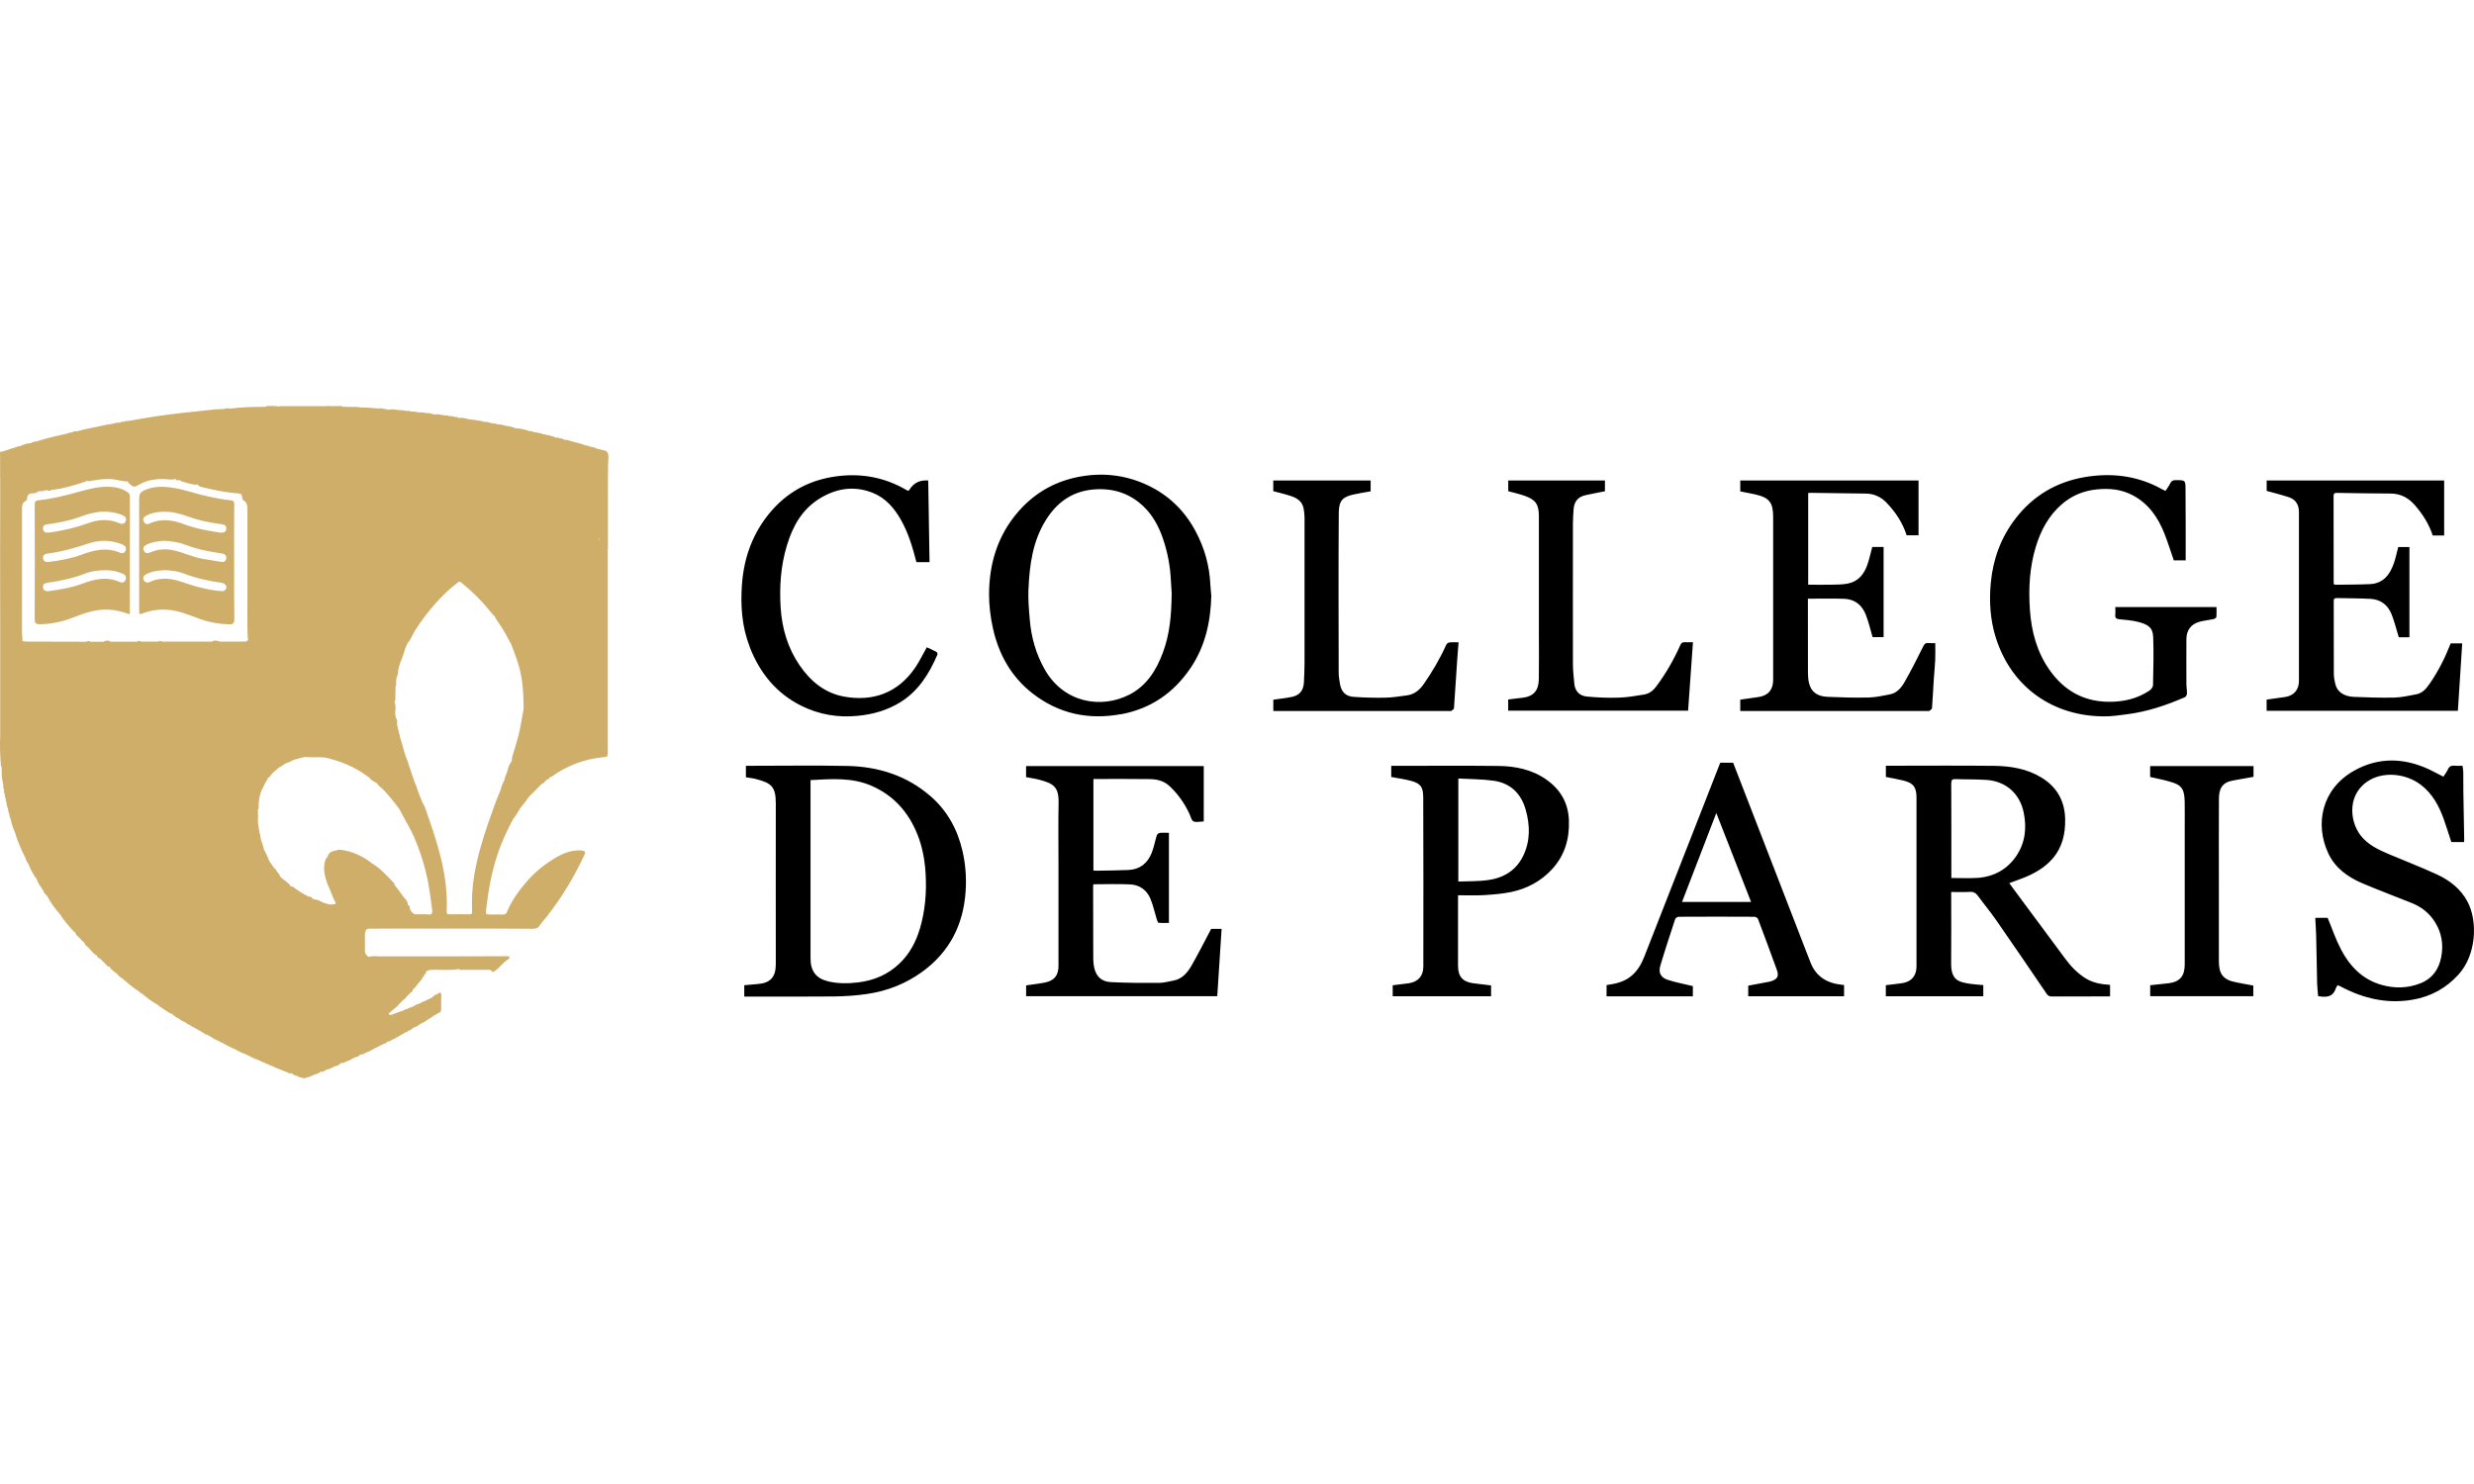 <?xml version="1.0" encoding="UTF-8"?><svg id="Layer_1" xmlns="http://www.w3.org/2000/svg" viewBox="0 0 500 300"><path d="M25.77,99.49c-1.09-.75-2.31-1.01-3.6-1.08-2.21-.11-4.3.47-6.4,1.05-2.57.72-5.17,1.38-7.83,1.65-.7.07-.93.22-.93.97.03,7.7.04,15.39,0,23.09,0,.89.36,1.02,1.05,1.02,2.31-.02,4.53-.5,6.67-1.34,2.31-.91,4.62-1.72,7.17-1.61,1.48.06,2.87.43,4.26.93.06-.13.07-.16.07-.18,0-7.88,0-15.77.02-23.65,0-.4-.16-.64-.47-.85ZM25.39,117.18c-.2.55-.67.72-1.16.49-2.52-1.16-4.94-.65-7.39.26-2.26.84-4.63,1.26-7.02,1.57-.58.07-1.05-.12-1.12-.74-.07-.59.29-.88.91-.96,2.6-.36,5.16-.9,7.63-1.86,1.37-.53,2.83-.69,4.29-.66,1.14,0,2.21.26,3.25.69.53.22.82.61.61,1.2ZM9.69,111.89c2.85-.36,5.59-1.15,8.31-2.06,2.14-.72,4.34-.65,6.48.13.69.25.97.53.97,1,0,.61-.55,1.06-1.14.8-2.66-1.17-5.2-.6-7.77.36-2.14.8-4.4,1.18-6.66,1.48-.6.08-1.11-.09-1.18-.75-.07-.66.36-.88.99-.96ZM25.39,105.36c-.28.68-.77.61-1.38.36-2.01-.84-4.05-.72-6.05,0-2.45.88-4.96,1.49-7.53,1.88-.29.04-.58.07-.87.08-.52.02-.82-.3-.87-.75-.05-.5.23-.86.77-.93,1.71-.22,3.4-.53,5.07-.98,1.41-.38,2.73-1.02,4.17-1.31.78-.16,1.56-.31,2.36-.27,1.23,0,2.43.19,3.58.66.56.23,1.03.57.75,1.26ZM122.87,110.99c0-3.83,0-7.67,0-11.5v-1.28c0-.16,0-.32,0-.47v-1.28c0-.87.03-1.74.03-2.61,0-.79.23-1.72-.1-2.33-.34-.61-1.38-.54-2.1-.81-.05-.02-.1-.01-.16-.02-.17-.22-.46-.17-.68-.29h0c-.05,0-.11,0-.16-.01-.21-.05-.42-.11-.64-.16-.05-.02-.09-.04-.14-.05-.13-.18-.32-.14-.5-.11h0c-1.02-.46-2.14-.59-3.2-.95-.27-.05-.5-.27-.8-.17h0s0,0,0,0c-.42.05-.71-.36-1.12-.32-.05,0-.11,0-.16,0h0c-.11-.05-.22-.1-.32-.15h0s0,0,0,0l-.63-.03c-.23-.22-.51-.27-.81-.3h0s-.08-.03-.12-.03h0c-.19-.21-.44-.15-.68-.13-.19-.14-.39-.23-.64-.16-.04-.02-.08-.03-.12-.02,0,0,0,0,0,0-.36-.21-.74-.3-1.16-.29-.11-.05-.22-.1-.32-.15-.16,0-.32,0-.48,0h0c-.22-.21-.5-.21-.78-.21-.94-.3-1.89-.58-2.9-.58h0c-.6-.3-1.25-.42-1.91-.49l-.48-.14c-.32-.06-.64-.11-.96-.17h0s0,0,0,0c-.11,0-.21,0-.32-.01-.35-.15-.73-.2-1.11-.21,0,0,0,0,0,0-.53-.15-1.04-.36-1.61-.27-.39-.25-.86-.2-1.28-.3h0s0,0,0,0c-.37-.06-.75-.11-1.12-.17h0s0,0,0,0c-.2-.01-.4-.02-.6-.04-.69-.22-1.38-.41-2.11-.28h0c-.27-.26-.62-.19-.95-.23-.29-.24-.64-.1-.96-.14-.18-.23-.43-.12-.65-.13-.76-.03-1.49-.4-2.27-.19,0,0,0,0,0,0-.52-.09-1.01-.38-1.57-.29-.27-.05-.53-.1-.8-.14,0,0,0,0,0,0h0c-.32,0-.64-.01-.96-.02-.21-.05-.43-.09-.64-.14-.27,0-.53-.01-.8-.02-.11-.05-.22-.1-.33-.14-.21,0-.42,0-.63,0,0,0,0,0,0,0h0c-.38-.07-.79-.14-1.15-.14-.79,0-1.57-.33-2.37-.09,0,0,0,0,0,0-.1,0-.2,0-.3.01h0c-.13-.2-.32-.14-.49-.12-.41-.16-.84-.21-1.28-.15-.69-.05-1.39-.1-2.08-.15h0c-.74-.12-1.5.05-2.24-.16h-.32c-.85,0-1.71-.01-2.56-.02-.11-.05-.21-.11-.32-.16-.32,0-.64.02-.96.02h-.63c-.27,0-.53,0-.8,0h0c-.05-.02-.1-.03-.15-.05-.16.02-.32.03-.49.05-.53,0-1.07,0-1.6,0h0c-.21,0-.43,0-.64,0-.8,0-1.6,0-2.4,0,0,0,0,0,0,0-.53,0-1.06,0-1.59,0-.21,0-.42,0-.63,0h0s0,0,0,0h-.17c-.32,0-.64,0-.96,0,0,0,0,0,0,0-.26,0-.53,0-.79,0-.26,0-.52,0-.79,0,0,.04-.02.08-.02.12-.84-.25-1.7-.11-2.55-.14-.01.04-.02.08-.02.12h0c-.26.02-.52.03-.78.05-.11,0-.21,0-.32,0-.16,0-.32,0-.48,0,0,0,0,0,0,0h0c-1.82.02-3.63.1-5.43.32-.16,0-.32,0-.48,0-.32.02-.67-.13-.97.1-.42.02-.84.04-1.26.06,0,0,0,0,0,0h0c-.06,0-.11,0-.17,0h-.16c-2.37.25-4.75.49-7.12.76-1.83.21-3.67.45-5.49.72-1.77.27-3.52.6-5.28.9-.23-.02-.47-.08-.65.12h0c-.32.03-.67-.05-.94.2-.05,0-.11,0-.16,0-.56,0-1.09.12-1.61.28-.15.02-.3.04-.46.05-.72.15-1.45.28-2.16.44-1.41.32-2.85.55-4.24.98-.47-.06-.89.07-1.29.29,0,0,0,0,0,0-.22.03-.46-.07-.64.14,0,0,0,0,0,0-2.09.51-4.22.88-6.25,1.62,0,0,0,0,0,0-.1,0-.2.02-.3.03-.35.02-.66.14-.96.32-.79.04-1.53.31-2.24.64-.18-.03-.36-.06-.49.11,0,0,0,0,0,0-.18.04-.39,0-.5.19-.09,0-.19.01-.28.02-.75.25-1.5.5-2.25.75-.15.02-.31.03-.46.05,0,.26.01.53.02.79h0c0,.8,0,1.6,0,2.4,0,.64,0,1.27,0,1.91,0,0,0,0,0,0H.04c0,.32,0,.65,0,.97,0,1.01,0,2.02,0,3.04h0v.79c0,3.96-.02,7.91-.02,11.87,0,4.51.02,9.03.02,13.54h0c0,.64,0,1.29,0,1.93v16.29c0,.43,0,.86,0,1.29,0,.74,0,1.48,0,2.23,0,0,0,0,0,0h0c0,.11,0,.22,0,.33-.09,2.03-.02,4.05.14,6.07l.16.32h0c0,.27,0,.53,0,.8.02-.04.05-.07.07-.11,0,.05-.03.09-.07.11-.03.97.14,1.93.32,2.88,0,.05,0,.11,0,.16-.01.17-.06.36.11.49,0,0,0,0,0,0,.02.16.03.31.05.47,0,.18-.06.36.12.5h0c.02.15.03.31.05.46-.05.19.05.34.15.48,0,.16.01.32.02.48.05.11.09.21.14.32v.32s.01,0,.01,0h0c.15.31.06.69.31.96,0,.45.11.88.31,1.28-.07.25.02.45.16.64.19,1,.5,1.96.92,2.89h0s.02.1.04.14c.53,1.73,1.23,3.38,2.05,4.99,0,0,0,0,0,0,0,.04,0,.08.03.12.16.41.32.81.61,1.16,0,.13.02.26.16.32,0,0,0,0,0,0,.23.69.56,1.32.96,1.92,0,0,0,0,0,0,.15.22.19.52.48.63h0c.26.96.89,1.72,1.41,2.53.04.34.33.53.49.8h0c.11.11.21.21.32.32.72,1.42,1.67,2.67,2.73,3.85h0c.57,1.09,1.46,1.93,2.23,2.87h0c.27.27.55.54.82.82-.03.23.11.36.29.46h0c.17.17.33.34.5.51l.64.64c.11.1.21.21.32.31h0c.03.41.38.57.64.8.1.1.2.2.29.3h0c.51.52.92,1.16,1.62,1.47,0,0,0,0,0,0-.01.44.41.44.64.64,0,0,0,0,0,0,.15.15.3.3.46.45h0c.27.27.53.53.8.8.13.28.38.35.66.34,0,0,0,0,0,0,0,.34.26.47.48.64.1.1.2.2.3.3.16.11.32.21.47.32h0c.05.05.11.11.16.16.17.17.34.34.5.51,0,0,0,0,0,0,.17.19.4.28.6.44,1.14.96,2.26,1.95,3.54,2.73.1.21.26.33.5.35,0,0,0,0,0,0,1.01.95,2.17,1.68,3.35,2.4.1.19.25.31.47.31h0c.12.29.44.32.65.49.51.35.99.76,1.61.91.16.1.16.41.44.34.21.38.64.41.96.63.31.35.74.47,1.14.66.16.11.32.22.48.33.06.14.2.13.32.16,0,0,0,0,0,0,.15.1.3.2.46.3h0c.06.14.18.17.32.16.74.42,1.49.85,2.23,1.27h0c.22.23.48.35.8.32,0,0,0,0,0,0,.11.2.26.33.5.35,0,0,0,0,0,0,.15.1.3.19.46.29.17.21.41.29.67.35,0,0,0,0,0,0,.06.14.19.13.31.15.17.09.33.18.5.27.14.09.26.22.45.2h0c.91.56,1.86,1.05,2.86,1.43.17.21.41.3.66.35h0c.26.28.65.29.97.43.14.08.26.22.44.18.06.14.18.17.31.16.07.14.19.16.33.16h0c.54.38,1.17.57,1.78.82,0,0,0,0,0,0,.48.21.96.43,1.43.64.12.18.31.13.48.16h0c.28.25.64.31.98.43.24.14.46.33.75.34.12.19.31.16.49.16h0c.06.15.2.16.34.18h0c.22.09.44.18.66.28.18.15.39.2.62.2,0,0,0,0,0,0,.27.27.6.34.97.27.32.27.65.53,1.11.53.18.18.39.29.65.27.05.02.09.04.14.05,0,0,0,0,0,0,.44.23.87.22,1.29-.05.32,0,.59-.11.84-.29.14,0,.26-.02.32-.16h0c.5-.16,1.06-.22,1.44-.64,0,0,0,0,0,0,.56.08.96-.26,1.39-.51.42-.02.81-.15,1.14-.43.13-.02.28-.02.34-.18h0c.44.03.76-.23,1.1-.46,0,0,0,0,0,0,.05-.05.11-.11.16-.16.54.03.97-.29,1.44-.47.35-.09.67-.26.96-.49,0,0,0,0,0,0,.27-.11.53-.21.8-.32.24-.06.49-.1.62-.36h0c.27-.27.71-.02.96-.32.06-.04.12-.08.18-.11.95-.33,1.79-.9,2.7-1.32.27-.14.54-.29.81-.43.37-.08.69-.27.99-.5.04-.04.09-.09.13-.13,0,0,0,0,0,0,.42.16.62-.26.94-.37.3-.12.61-.21.84-.45h0c.12,0,.24,0,.31-.14,0,0,0,0,0,0,.27-.17.55-.34.82-.51,0,0,0,0,0,0,.14,0,.26-.02.32-.16.05-.04.09-.08.14-.13,0,0,0,0,0,0,.26-.01.51-.04.64-.32.35-.11.7-.22.93-.53.17-.09.34-.18.5-.27,0,0,0,0,0,0,.38-.06.66-.3.94-.53.86-.39,1.61-.94,2.4-1.44.18-.01.26-.14.34-.27h0c.15-.07.31-.14.46-.21.42-.38,1.27-.38,1.12-1.27,0-.92.01-1.85.03-2.77,0-.33-.15-.61-.45-.37-.43.34-1.05.38-1.36.89,0,0,0,0,0,0-.53.26-1.06.51-1.59.77-.37.09-.69.27-.99.51,0,0,0,0,0,0-.17,0-.34-.04-.45.14-.25.04-.46.14-.64.32,0,0,0,0,0,0-.44.29-1.03.26-1.43.63-.3.01-.58.1-.8.33,0,0,0,0,0,0-.1.02-.2.04-.31.06-.43.16-.85.32-1.28.47l-.8.31c-.22-.02-.49.03-.5-.33.06-.06.12-.11.17-.17.19-.01.28-.15.36-.3,0,0,0,0,0,0,.55-.46,1.18-.83,1.6-1.44h0s.09-.09.14-.14h0c.05-.05.1-.11.16-.16,0,0,0,0,0,0,.11-.11.23-.22.34-.34h0c.37-.27.68-.6.96-.96h0c.22-.21.43-.43.65-.64,0,0,0,0,0,0,.23-.16.46-.32.48-.64h0c.21-.21.42-.42.63-.63.11-.16.21-.32.32-.48,0,0,0,0,0,0,.62-.54.98-1.27,1.44-1.92.16-.18.28-.37.29-.62h0c.35-.26.74-.33,1.18-.34,1.82-.06,3.65.16,5.47-.16.23.28.54.16.82.16,1.64.01,3.27,0,4.91,0,.28,0,.6-.08.81.2.33.43.53.14.83-.07.92-.65,1.53-1.63,2.5-2.22.15-.09.42-.23.3-.49-.1-.23-.36-.18-.57-.18-3.35,0-6.7.02-10.04.03-.69,0-1.38,0-2.08,0-.48,0-.96,0-1.44,0h0c-.48,0-.96,0-1.44,0h-.96c-.11,0-.21,0-.32,0-.37,0-.74,0-1.12,0-.32,0-.64,0-.96,0-.91,0-1.81,0-2.72,0-.21,0-.43,0-.64,0-.64,0-1.28,0-1.92,0h0c-.48,0-.96,0-1.44,0-.91.09-1.83-.21-2.73.11,0,0,0,0,0,0-.1-.05-.2-.09-.3-.14-.04-.05-.09-.1-.13-.15-.18-.23-.39-.46-.38-.78,0-.85,0-1.7,0-2.56h0c0-.37,0-.75,0-1.12.07-.26.15-.51.22-.77.04,0,.08,0,.12-.02h0c.11-.05.21-.11.32-.16,1.55,0,3.09-.01,4.64-.02h0c.37,0,.74,0,1.11,0,5.01,0,10.01,0,15.02,0,4.12,0,8.25,0,12.37.04.64,0,1.15-.05,1.54-.68.38-.62.92-1.15,1.37-1.73,3.07-3.91,5.62-8.14,7.7-12.65.22-.47.02-.63-.35-.73-.2-.06-.42-.06-.63-.06-2.13-.05-3.94.85-5.66,1.96-2.03,1.3-3.85,2.86-5.4,4.72-1.48,1.77-2.78,3.63-3.68,5.77-.15.36-.37.54-.78.52-.85-.03-1.7,0-2.55,0-.93,0-.99-.06-.86-1,.15-1.18.29-2.36.47-3.53.5-3.18,1.28-6.29,2.43-9.31.68-1.77,1.51-3.47,2.38-5.16.14-.06.14-.18.14-.3h0c.79-.81,1.14-1.92,1.91-2.76.49-.53.87-1.15,1.3-1.73.21-.21.43-.43.64-.64,0,0,0,0,0,0,.68-.68,1.37-1.37,2.05-2.05.23,0,.38-.12.48-.32,0,0,0,0,0,0,.16-.16.32-.32.47-.48.33-.02.5-.27.67-.51,0,0,0,0,0,0,.53-.1.88-.53,1.31-.79,2.82-1.75,5.85-2.87,9.17-3.19,1.16-.11,1.16-.13,1.16-1.28,0-13.27,0-26.55,0-39.82,0-.32-.02-.64-.03-.96ZM.48,151.88c.06-.03.11-.05.16-.08,0,.03,0,.05,0,.08-.05,0-.1,0-.16,0ZM7.2,169.33h0s0,0,0,0c0,0,0-.02.01-.02,0,0,0,0,0,0,0,0-.01.01-.01.02ZM12.48,170.44s0,0,0,0c0,0,0,0,0,0,0,0,0,0,.01-.01,0,0,0,0,0,0ZM27.19,199.31s-.01,0-.02-.01c0,0,.01,0,.02,0,0,0,0,.01,0,.02ZM31.14,131.26s.01,0,.02-.01c0,0,0,.02,0,.02,0,0-.02,0-.03-.01ZM50,212.95s.02-.01.02-.02c0,0,0,.01,0,.02,0,0-.02,0-.03,0ZM49.7,129.67c-.02.07-.04.12-.07.16-.01-.06,0-.12.07-.16-.16.01-.31.03-.47.04,0,0,0,0,0,0h0c-1.6,0-3.2,0-4.81,0-.14-.05-.27-.09-.41-.14-.32-.1-.63-.1-.95,0-.08.04-.14.09-.19.14-3.37,0-6.74,0-10.11,0-.06-.04-.13-.09-.2-.12-.16-.04-.31-.04-.45.05-.02.02-.04.05-.05.07-1.21,0-2.41,0-3.62,0,0,0,0,.02-.01.03-.02-.04-.03-.08-.05-.13-.19-.09-.38-.08-.56.02-.02.03-.04.06-.06.09-1.83,0-3.67,0-5.5,0-.03-.05-.07-.08-.1-.14-.31-.1-.63-.1-.94,0-.1.05-.19.1-.29.15-.89,0-1.78,0-2.67,0-.01-.02-.02-.05-.04-.07-.14-.09-.29-.09-.44-.05-.13.05-.26.08-.39.12-3.93,0-7.86-.02-11.79-.03-.33,0-.67,0-.99-.09,0,0,0-.02,0-.02-.03-.04-.07-.07-.11-.1.11-.45-.05-.9-.05-1.35,0-8.44,0-16.89,0-25.33,0-.61.06-1.17.68-1.5.19-.1.36-.29.36-.5,0-.96.6-1.12,1.37-1.09.16,0,.31-.05.46-.12.13-.04.24-.16.36-.27.25-.02.52.01.76-.1.03.03.06.04.09.07.11.02.22,0,.32-.05.02-.05.05-.08.08-.11.17,0,.34.03.49-.07.07.03.15.07.22.1.28.02.6.14.76-.17.03.02.08.02.12.03,2.38-.27,4.66-.96,6.93-1.74.09-.06,0-.13.01-.2,0,0,.01.01.02.01,0-.01,0-.03,0-.04,0,0,0,0,0,0,.02.11.12.14.2.18.29.07.58,0,.86-.06,1.09-.2,2.18-.33,3.3-.35,1.26-.03,2.44.4,3.68.51.05-.04.08-.06.12-.08.07.08.16.11.27.14.02.09.02.19.06.25,1.08.92,1.11.92,2.33.22,1.2-.68,2.51-.94,3.87-1.02.95-.06,1.89.11,2.84.1.09,0,.18-.12.27-.16.04,0,.08,0,.11,0,.04.02.07.07.11.16.2.18.43.19.69.12.21-.23.12.11.21.11,1.1.36,2.18.77,3.36.83.08-.03.11-.08.13-.14.03.01.06.02.09.03,0,.12.03.22.16.31.23.15.48.21.74.27,2.41.59,4.83,1.11,7.31,1.26.45.03.69.21.73.67.03.3.07.62.34.78.74.45.74,1.15.74,1.89,0,5.62-.01,11.24,0,16.86,0,3.01-.06,6.02.06,9.03.06.12.09.24.12.36-.14.12-.28.24-.42.36ZM84.75,203.69s-.09-.05-.14-.07c.05-.02.09,0,.14.07ZM82.47,200.48s0,0,0,0c0,0,0,0,0,0,0,0,0,0,0,0,0,0,0,0,0,0,0,0,.01,0,.02,0ZM78.79,203.84s0,0,0,0h0s0,0,0,0c0,0,0,0,.01,0ZM78.79,203.85h0s0,0-.01,0c0,0,0,0,.01,0ZM100.65,88.43s.02.02.03.03c0,0,0,0,0,0,0,0-.01-.01-.02-.02,0,0-.01,0-.02,0,0,0,.01,0,.02,0ZM77.19,158.46s0,0,0,0c0,0,0,0,0,0,0,0,0,0,0,0ZM65.37,83.67s0,0,0,0c.02.02.04.03.05.05,0,0-.01,0-.02.01-.02-.02-.03-.05-.05-.06,0,0,0,0,0,0,0,0,0,0,0,0ZM55.3,155.57s0,0,0,0c0,0,0,0-.01-.01,0,0,0,0,.01,0ZM54.18,156.54h0s0,0,0,0c0,0,0,0,0,0ZM64.12,184.07s-.02-.03-.04-.04c0,0,0,0,0,0,0,0,0-.01,0-.02.02.01.04.02.06.03-.01.01-.02.02-.03.03ZM64.73,183.23s0,0,0,0c0,0,0,0,0,0,0,0,0,0,0,0ZM71.94,212.93s0,0,0,0c0,0,.02-.02.03-.03,0,.02-.01.03-.02.03ZM72.87,185.66s0,0,0,0c0,0,.01,0,.02-.01,0,0,0,0,0,0,0,0-.01.01-.02.02ZM73.67,187.07s0,0,0,0c0,0,0,0,0,0,0,0,0,0,0,0ZM81.34,181.66s0-.02,0-.02c0,0,0,0,0,0,.02.01.04.01.06.02-.02,0-.04,0-.07,0ZM86.46,184.84c-.77,0-1.53-.05-2.3-.01-.42.02-.7-.14-.91-.46,0,0,0,0,0,0,0,0,0,0,0,0-.37-.28-.39-.7-.48-1.1l-.02-.02c-.04-.18-.17-.29-.34-.36,0-.6-.34-1.01-.71-1.42,0,.01-.02.03-.03.04,0-.02,0-.03,0-.06,0,0,0,0,0,0-.17-.18-.3-.39-.45-.58-.45-.7-.96-1.35-1.5-1.97-.03-.13-.02-.3-.09-.38-1.41-1.45-2.73-2.99-4.52-4.02-.08-.04-.14-.11-.19-.18-1.77-1.32-3.73-2.2-5.93-2.51-.3-.04-.63-.1-.92.1-.04.06-.09.06-.15.01-.65.12-1.28.26-1.59.95-.1.3-.27.56-.49.79-.67,1.76-.24,3.44.36,5.11.6,1.11.89,2.35,1.49,3.46.08.15.32.44-.09.56-.05,0-.11,0-.16,0-.79.23-1.48-.16-2.21-.35,0,0,0,0,0,0,0,0,0,0,0,0-.29-.15-.59-.31-.88-.46-.43-.12-.88-.14-1.28-.36-.09-.31-.29-.41-.59-.32-.25-.07-.45-.24-.68-.33-.82-.44-1.6-.95-2.35-1.51l-.02-.02c-.14-.12-.26-.31-.5-.19h-.04c-.25-.05-.22-.34-.39-.45-.06-.06-.12-.11-.17-.17-.52-.5-1.16-.86-1.67-1.37-.04-.06-.06-.13-.09-.2-.09-.4-.48-.59-.63-.95-.22-.16-.16-.58-.54-.58-.04-.22-.23-.34-.33-.52-.07-.12-.15-.24-.23-.36-.68-.78-.83-1.83-1.37-2.67-.18-.17-.13-.41-.21-.62-.11-.35-.21-.7-.32-1.06-.3-.58-.26-1.24-.45-1.85-.03-.08-.04-.15-.06-.23-.14-.6-.17-1.21-.29-1.81-.01-.22,0-.44-.02-.66.09-.69,0-1.39,0-2.08.03-.09.08-.17.15-.24,0-.21,0-.42.01-.63,0-1.1.2-2.16.65-3.17.34-.58.56-1.22.94-1.77.18-.19.13-.53.41-.66.33-.21.48-.58.76-.85.12-.13.25-.25.37-.37.08-.07.16-.14.25-.2.4-.29.69-.73,1.21-.84.07-.07.14-.14.21-.2.41-.3.84-.54,1.34-.66.73-.48,1.57-.63,2.38-.87.34-.06.68-.13,1.02-.2,1.55.24,3.14-.15,4.67.32,2.76.73,5.36,1.81,7.66,3.54.18.14.36.27.56.4.35.62,1.09.72,1.56,1.17.13.3.38.49.63.69.76.62,1.36,1.39,2,2.12.3.32.51.7.83,1.01.56.72,1.12,1.43,1.5,2.27.79,1.58,1.76,3.06,2.46,4.7,1.54,3.59,2.61,7.31,3.17,11.18.16,1.15.31,2.3.47,3.45.1.66,0,1.14-.84,1.01ZM81.02,158.94h0,0s0,0,0,0ZM89.15,187.27c.1,0,.19-.01.29-.03-.1.07-.2.07-.29.03ZM105.77,143.61c-.22,1.21-.44,2.42-.66,3.63-.36,1.98-1.04,3.86-1.6,5.78-.03.1-.03.21-.05.31.05.4-.07.73-.37,1-.29.54-.45,1.13-.6,1.72.02.07,0,.12-.06.17-.19.42-.38.83-.45,1.3-.04.17-.07.33-.19.47-.25.52-.48,1.04-.59,1.61.03.06.02.11-.05.14-.94,2.19-1.71,4.44-2.49,6.68-1.18,3.41-2.2,6.86-2.8,10.42-.42,2.44-.56,4.9-.45,7.37.02.45-.05.63-.52.62-1.36-.02-2.71-.02-4.07,0-.47,0-.57-.17-.55-.62.21-4.23-.47-8.33-1.59-12.4-.79-2.86-1.76-5.66-2.74-8.45-.09-.25-.22-.48-.32-.72-.43-.56-.5-1.29-.85-1.89-.08-.21-.1-.44-.22-.64-.21-.4-.25-.86-.44-1.27-.06-.14-.12-.28-.18-.42-.48-1.19-.82-2.44-1.28-3.64-.08-.27-.15-.54-.23-.8-.68-1.47-.95-3.07-1.47-4.59-.03-.07-.05-.15-.07-.22-.07-.4-.17-.8-.28-1.19-.02-.07-.04-.14-.05-.21-.03-.18-.07-.36-.13-.53-.04-.36-.22-.7-.19-1.07.07-.21.05-.43-.02-.64-.41-.72-.38-1.5-.28-2.28-.01-.31-.03-.61-.04-.92-.15-.27-.21-.53,0-.8,0-.47.02-.93.03-1.4,0-.44.04-.89-.01-1.33.08-.15.21-.28.16-.47-.08-.67.04-1.31.29-1.93h.02c.08-1.15.36-2.21.84-3.26.35-.78.5-1.67.85-2.48.18-.42.36-.82.7-1.14l1.11-2.07.02-.02c1.94-3.03,4.2-5.79,6.85-8.21.56-.51,1.18-.96,1.76-1.46.25-.22.44-.21.7,0,2.06,1.66,3.96,3.48,5.62,5.56.29.37.61.71.92,1.07.1.03.16.09.19.19.67,1.24,1.6,2.32,2.24,3.58.34.68.73,1.33,1.09,1.99h.01c.73,1.94,1.5,3.84,1.93,5.87.44,2.08.58,4.18.6,6.3,0,.43.02.86-.02,1.29ZM120.94,108.9c.17-.09.25.07.3.23-.09-.08-.19-.16-.3-.23ZM47.32,113.71c0-3.91-.02-7.83.02-11.74,0-.64-.22-.81-.81-.85-1.51-.12-2.99-.46-4.47-.76-2.29-.47-4.49-1.31-6.79-1.7-1.99-.34-3.96-.44-5.87.36-1.04.44-1.28.79-1.28,1.92,0,4.42,0,8.84,0,13.26,0,3.12,0,6.23,0,9.35,0,.48,0,.74.63.48,2.62-1.03,5.29-1.03,7.96-.22,1.34.41,2.64.95,3.97,1.41,1.82.62,3.69.95,5.62.99.75.01,1.08-.19,1.06-1.07-.06-3.81-.03-7.61-.03-11.42ZM29.62,104.2c1.07-.51,2.21-.74,3.39-.75,1.69-.03,3.29.34,4.88.93,2.06.76,4.21,1.23,6.39,1.52.18.02.37.04.55.07.57.08.97.36.9.99-.07.58-.51.75-1.14.73-2.45-.36-4.98-.82-7.41-1.72-2.32-.87-4.66-1.22-7.02-.11-.48.23-.89.05-1.11-.44-.29-.62.09-.98.57-1.21ZM45.73,112.83c-.04.55-.4.85-.99.76-1.2-.19-2.4-.4-3.61-.59-2.01-.32-3.86-1.22-5.83-1.7-1.67-.41-3.31-.32-4.9.36-.56.24-1.05.27-1.34-.36-.31-.67.15-.98.65-1.23,1.14-.57,2.39-.66,3.5-.76,1.64.1,3.11.35,4.54.91,1.98.78,4.06,1.19,6.16,1.52.34.05.68.09,1.02.16.49.1.85.4.8.92ZM44.78,119.5c-1.68-.1-3.31-.47-4.93-.89-1.3-.34-2.57-.83-3.86-1.21-1.94-.57-3.87-.61-5.75.25-.54.24-.96.08-1.2-.42-.23-.5.03-.9.47-1.13,1.18-.62,2.47-.76,3.81-.84,1.27.05,2.57.19,3.79.66,2.46.97,5.01,1.52,7.62,1.88.41.06.72.2.92.54.34.55-.13,1.21-.86,1.17ZM17.43,97.09s0,0,0,0c0,0,0,0,0,0h0Z" fill="#cfae6a" stroke-width="0"/><path d="M417.53,194c-3.52-4.76-7.05-9.51-10.58-14.27-.28-.38-.55-.76-.87-1.2,1.06-.39,2.03-.73,2.98-1.11,2.16-.87,4.16-2.01,5.72-3.79,2.04-2.32,2.66-5.11,2.59-8.12-.09-3.62-1.67-6.4-4.75-8.3-2.96-1.82-6.28-2.35-9.67-2.39-6.98-.08-13.97-.02-20.96-.02h-.85v2.27c1.22.24,2.39.43,3.54.72,2.02.5,2.65,1.35,2.65,3.45,0,2.56,0,5.11,0,7.67,0,8.82,0,17.63,0,26.45,0,1.9-1.01,3.1-2.88,3.39-1.09.17-2.19.27-3.32.41v2.24h19.7v-2.26c-.88-.08-1.72-.12-2.55-.24-2.47-.36-3.99-.75-3.95-4.23.05-4.47.01-8.95.01-13.43,0-.28,0-.57,0-.92,1.32,0,2.54.06,3.76-.02.81-.06,1.26.27,1.7.87,1.15,1.59,2.42,3.1,3.54,4.71,3.45,4.97,6.86,9.96,10.26,14.97.3.44.55.6,1.06.59,3.68-.02,7.36-.01,11.04-.01h.75v-2.33c-1.79-.12-3.48-.4-4.98-1.35-1.57-.99-2.85-2.29-3.96-3.78ZM399.59,177.47c-1.69.11-3.4.02-5.22.02v-.81c0-6.09.01-12.19-.02-18.28,0-.7.18-.93.89-.9,2.07.08,4.15.02,6.21.16,3.9.26,6.74,2.71,7.54,6.58.64,3.08.33,6.09-1.47,8.77-1.88,2.79-4.61,4.25-7.95,4.47ZM188.18,161.06c-4.82-4.25-10.62-6.09-16.94-6.22-6.53-.13-13.06-.03-19.6-.03h-.89v2.32c.71.12,1.4.19,2.05.36,3,.79,3.99,1.46,3.99,4.84-.02,10.87,0,21.74,0,32.61,0,2.6-1.13,3.81-3.7,3.99-.89.06-1.78.16-2.67.24v2.29h.96c5.73,0,11.47.04,17.2-.02,2.22-.03,4.45-.18,6.65-.5,4.06-.59,7.81-2.06,11.15-4.48,5.51-4,8.31-9.49,8.77-16.21.19-2.76,0-5.52-.63-8.22-.99-4.3-3.02-8.04-6.33-10.97ZM185.91,187.72c-.78,2.68-2.08,5.1-4.11,7.05-2.33,2.24-5.16,3.44-8.37,3.83-2.02.24-4.03.27-6.01-.2-2.46-.58-3.61-2.07-3.61-4.6,0-11.72,0-23.43,0-35.15,0-.29,0-.58,0-.95,4.26-.23,8.42-.57,12.39,1.18,4.47,1.97,7.43,5.35,9.22,9.82,1.02,2.55,1.49,5.2,1.65,7.95.22,3.76-.09,7.45-1.15,11.07ZM226.57,144.39c5.99-1.11,10.63-4.31,14.04-9.34,2.98-4.41,4.06-9.36,4.2-14.6-.06-.74-.15-1.47-.19-2.21-.17-3.87-1.19-7.51-3.03-10.92-2.18-4.05-5.32-7.14-9.47-9.14-4.25-2.04-8.72-2.67-13.39-1.91-5.15.83-9.45,3.19-12.89,7.11-4.17,4.77-5.91,10.46-5.95,16.67-.01,2.33.28,4.71.79,6.99,1.17,5.27,3.71,9.81,8.04,13.17,5.3,4.1,11.31,5.37,17.84,4.16ZM207.86,119.1c.2-4.87.85-9.68,3.49-13.93,2.2-3.56,5.28-5.84,9.63-6.22,3.91-.33,7.3.73,10.12,3.42,1.89,1.8,3.1,4.08,3.94,6.54.92,2.69,1.45,5.46,1.59,8.3.06,1.09.13,2.17.17,2.73-.05,4.43-.39,8.29-1.78,11.99-1.33,3.56-3.26,6.69-6.78,8.5-5.71,2.92-13.23,1.66-17.07-5.05-1.79-3.14-2.75-6.52-3.05-10.09-.17-2.06-.36-4.14-.27-6.19ZM354.71,99.94c-.97-.22-1.96-.39-3-.6v-2.21h36.03v11.09h-2.4c-.82-2.55-2.25-4.72-4.1-6.63-1.15-1.18-2.53-1.79-4.18-1.81-3.67-.04-7.34-.1-11.02-.15-.18,0-.37.02-.6.03v18.54c1.6,0,3.19.03,4.78,0,1.08-.02,2.19-.02,3.25-.23,2.11-.42,3.29-1.93,3.95-3.86.39-1.14.64-2.32.97-3.54h2.29v18.23h-2.22c-.45-1.52-.81-3.06-1.37-4.52-.76-1.96-2.24-3.17-4.4-3.23-2.39-.08-4.78-.02-7.31-.02v.82c0,4.72,0,9.43.01,14.15,0,.71.06,1.44.23,2.13.42,1.72,1.63,2.65,3.71,2.74,2.76.12,5.53.2,8.3.14,1.44-.03,2.88-.36,4.3-.63,1.49-.28,2.38-1.41,3.05-2.61,1.3-2.3,2.5-4.65,3.67-7.02.26-.53.46-.82,1.08-.75.47.05.95.01,1.39.01,0,1.17.04,2.29-.01,3.42-.06,1.37-.21,2.74-.3,4.12-.12,1.88-.2,3.76-.35,5.63-.02.2-.35.39-.56.54-.09.06-.26.01-.39.01-12.32,0-24.64,0-36.96,0h-.84v-2.29c1.25-.18,2.5-.34,3.75-.54,1.91-.3,2.89-1.48,2.9-3.45,0-4.26,0-8.53,0-12.79,0-6.71,0-13.43,0-20.14,0-2.94-.77-3.92-3.65-4.58ZM244.79,187.77h2.1c-.29,4.55-.58,9.05-.88,13.62h-38.63v-2.19c1.32-.2,2.6-.33,3.87-.59,1.81-.36,2.67-1.46,2.67-3.3,0-6.87,0-13.74,0-20.62,0-4.13-.06-8.26.02-12.39.07-3.36-1.17-3.92-3.85-4.66-.88-.24-1.8-.36-2.72-.54v-2.24h35.91v11.18c-.12.02-.22.05-.32.05-.61,0-1.35.2-1.8-.07-.42-.25-.53-1.01-.79-1.54-1.01-2.13-2.33-4.03-4.08-5.63-1.14-1.04-2.53-1.33-3.97-1.35-3.76-.06-7.52-.02-11.34-.02v18.5c.2.01.43.05.65.04,2.15-.04,4.31-.05,6.46-.15,2.28-.11,3.82-1.35,4.65-3.41.46-1.14.67-2.38,1.04-3.56.07-.22.37-.5.59-.52.6-.07,1.21-.02,1.87-.02v18.21c-.68,0-1.4.05-2.09-.03-.16-.02-.3-.47-.38-.74-.44-1.41-.73-2.87-1.31-4.21-.74-1.7-2.19-2.71-4.03-2.8-2.46-.13-4.93-.03-7.47-.03,0,.12-.04.35-.04.58,0,4.85,0,9.7.03,14.54,0,.58.07,1.17.19,1.73.4,1.82,1.49,2.86,3.45,2.94,3.21.15,6.43.17,9.65.15.96,0,1.93-.29,2.89-.46,1.8-.32,2.85-1.61,3.68-3.04,1.38-2.4,2.62-4.88,3.98-7.44ZM496.73,143.69h-38.64v-2.26c1.26-.18,2.51-.34,3.76-.53,1.76-.28,2.77-1.46,2.77-3.24,0-11.37,0-22.75,0-34.12,0-1.45-.6-2.54-2-3.01-1.45-.49-2.94-.85-4.52-1.29v-2.11h35.87v11.12h-2.31c-.75-2.29-2.01-4.27-3.57-6.08-1.31-1.52-2.9-2.39-4.97-2.4-3.57,0-7.13-.08-10.7-.13-.47,0-.81,0-.8.65.02,5.86.01,11.72.02,17.58,0,.08.03.15.05.28.17.02.35.07.52.06,2.26-.04,4.52-.02,6.78-.13,2.67-.13,4.01-1.91,4.81-4.2.37-1.06.59-2.18.89-3.3h2.26v18.25h-2.15c-.49-1.58-.87-3.17-1.47-4.68-.75-1.87-2.21-2.98-4.25-3.09-2.26-.12-4.52-.1-6.78-.16-.48-.01-.66.14-.65.64.01,4.87,0,9.75.02,14.62,0,.73.14,1.48.32,2.19.38,1.5,1.73,2.45,3.74,2.53,2.74.11,5.48.2,8.22.14,1.46-.04,2.93-.39,4.38-.66,1.28-.23,2.04-1.18,2.73-2.18,1.74-2.51,3.1-5.23,4.23-8.12h2.33c-.29,4.56-.58,9.08-.88,13.64ZM441.58,140.94c-3.72,1.62-7.54,2.91-11.58,3.44-1.55.2-3.1.44-4.66.44-10.31.02-18.78-5.78-21.98-15.9-1.15-3.64-1.37-7.37-1.01-11.16.46-4.78,2.05-9.11,4.99-12.93,3.56-4.63,8.26-7.4,13.99-8.38,5.06-.86,9.98-.38,14.64,1.93.28.14.56.31.84.45.26.13.52.25.85.41.33-.52.7-1.01.96-1.55.23-.47.53-.63,1.06-.63,2.02,0,2.02-.01,2.02,2.04,0,2.29.02,4.58.03,6.87,0,2.42,0,4.83,0,7.31h-2.4c-.62-1.78-1.19-3.62-1.89-5.4-1.3-3.29-3.23-6.1-6.47-7.79-2.26-1.18-4.65-1.41-7.17-1.16-2.74.27-5.13,1.27-7.18,3.07-2.6,2.29-4.17,5.22-5.17,8.51-1.28,4.18-1.5,8.46-1.2,12.76.3,4.4,1.42,8.61,4.05,12.28,2.9,4.06,6.78,6.27,11.85,6.32,3,.03,5.78-.6,8.28-2.28.33-.22.69-.7.7-1.06.07-3.23.15-6.47.04-9.7-.07-2-1.05-2.6-3.12-3.13-1.19-.3-2.45-.39-3.69-.51-.61-.06-.93-.22-.86-.91.06-.5.01-1,.01-1.56h20.45c0,.67.04,1.36-.03,2.03-.02.16-.38.36-.61.41-.9.2-1.83.28-2.72.51-1.76.46-2.71,1.7-2.72,3.54-.02,3.01-.01,6.02,0,9.03,0,.66.13,1.32.11,1.98,0,.25-.2.62-.41.71ZM312.53,157.6c-2.94-2.06-6.3-2.73-9.78-2.76-6.9-.08-13.81-.02-20.71-.02h-.87v2.25c1.34.26,2.65.43,3.92.76,2,.53,2.54,1.22,2.55,3.37.05,11.4.03,22.8.02,34.19,0,1.92-1.07,3.12-2.99,3.39-1.07.15-2.14.27-3.2.4v2.22h19.88v-2.19c-1.25-.15-2.43-.28-3.61-.44-2.13-.28-3.07-1.37-3.07-3.51,0-4.45,0-8.89,0-13.34,0-.28,0-.57,0-.94,1.78,0,3.49.08,5.18-.02,1.87-.12,3.75-.26,5.58-.64,3.21-.68,6.02-2.18,8.26-4.62,2.56-2.79,3.53-6.15,3.39-9.87-.13-3.5-1.69-6.22-4.55-8.22ZM307.85,172.99c-1.45,3.02-4.02,4.51-7.2,4.94-1.93.26-3.91.2-5.92.28v-20.83c2.45.14,4.82.12,7.14.45,3.41.48,5.56,2.6,6.48,5.87.88,3.13.95,6.27-.5,9.3ZM496.91,196.97c-2.51,2.77-5.58,4.48-9.27,5.12-5.19.91-9.99-.23-14.56-2.65-.18-.1-.37-.17-.63-.29-.16.26-.31.42-.37.62-.58,1.86-1.99,1.88-3.58,1.6-.07-.81-.17-1.65-.2-2.48-.08-3.24-.12-6.49-.2-9.73-.03-1.19-.12-2.37-.18-3.62h2.5c.89,2.13,1.61,4.3,2.65,6.3,1.79,3.45,4.36,6.16,8.25,7.26,2.61.74,5.24.7,7.8-.3,2.45-.96,3.79-2.85,4.26-5.35.47-2.48.11-4.85-1.25-7.02-1.12-1.8-2.7-3.06-4.64-3.85-3.34-1.35-6.72-2.6-10.03-4.01-2.92-1.24-5.49-3.06-6.88-6-2.83-5.99-1.33-13.09,5.15-16.75,4.95-2.79,10.07-2.66,15.18-.29.96.45,1.89.97,2.9,1.48.3-.47.67-.93.9-1.45.28-.64.71-.84,1.37-.77.5.06,1.01.01,1.59.01.06.42.15.8.16,1.18.02,1.36,0,2.72.02,4.08.05,3.27.11,6.54.17,9.81,0,.1-.02.21-.04.36h-2.56c-.51-1.53-.98-3.09-1.53-4.62-.96-2.68-2.28-5.15-4.6-6.93-3.01-2.31-7.33-2.69-10.26-1.05-4.73,2.64-4.23,8.31-1.96,11.24,1.51,1.95,3.66,2.92,5.84,3.85,3.19,1.35,6.43,2.59,9.57,4.04,2.62,1.21,4.86,2.94,6.24,5.58,2.08,3.98,1.72,10.72-1.82,14.63ZM365.85,194.42c-.25-.67-.52-1.33-.78-2-3.16-8.16-6.31-16.32-9.47-24.47-1.77-4.58-3.55-9.16-5.33-13.76h-2.59c-.08.17-.16.34-.22.51-.99,2.54-1.98,5.08-2.97,7.61-4.06,10.39-8.12,20.77-12.2,31.15-.55,1.39-1.27,2.66-2.42,3.69-1.49,1.33-3.29,1.73-5.18,1.99v2.27h17.44v-2.06c-1.77-.43-3.43-.75-5.03-1.25-1.44-.46-1.97-1.44-1.55-2.86.94-3.16,1.97-6.29,3-9.42.07-.22.44-.49.68-.49,5.12-.03,10.24-.03,15.36,0,.24,0,.63.24.71.46,1.29,3.41,2.56,6.83,3.8,10.26.47,1.31.13,1.89-1.19,2.33-.08.03-.15.05-.23.06-1.45.27-2.89.55-4.36.82v2.14h19.37v-2.27c-.15-.02-.25-.03-.35-.04-3.07-.3-5.38-1.65-6.49-4.67ZM339.94,182.34c2.3-5.97,4.57-11.87,6.93-17.98,2.39,6.11,4.69,12,7.03,17.98h-13.95ZM151.53,130.79c-1.61-4.12-1.9-8.43-1.57-12.76.41-5.4,2.21-10.33,5.75-14.52,3.22-3.8,7.31-6.16,12.21-7.04,5.43-.98,10.59-.18,15.39,2.65.09.05.19.07.3.11.08-.1.15-.17.21-.26q1.27-2.05,3.78-1.83c.09,5.48.17,10.97.26,16.5h-2.65c-.75-2.92-1.59-5.81-3.08-8.46-1.37-2.44-3.13-4.52-5.8-5.57-3.75-1.48-7.37-.88-10.71,1.19-3.55,2.2-5.44,5.63-6.6,9.52-1.23,4.09-1.52,8.29-1.25,12.51.27,4.2,1.43,8.16,3.84,11.68,2.21,3.23,5.11,5.62,9.02,6.32,5.69,1.01,10.81-.64,14.38-5.93.85-1.26,1.51-2.65,2.3-4.05.6.28,1.3.58,1.96.94.13.07.24.41.18.55-1.65,3.84-3.79,7.3-7.44,9.59-2.68,1.67-5.62,2.5-8.76,2.79-3.95.38-7.71-.27-11.26-2.02-5.11-2.53-8.43-6.66-10.47-11.9ZM292.89,143.73c-11.57,0-23.14,0-34.71,0h-.84v-2.28c1.24-.18,2.5-.31,3.73-.56,1.55-.31,2.37-1.3,2.45-2.9.07-1.35.13-2.7.13-4.05.01-9.75,0-19.5,0-29.24,0-.66-.07-1.32-.2-1.97-.27-1.35-1.29-2.03-2.48-2.43-1.17-.4-2.38-.67-3.64-1.01v-2.15h19.68v2.19c-1.13.2-2.27.37-3.39.62-2.12.46-3.03,1.12-3.05,3.69-.08,10.76-.04,21.52-.02,32.28,0,.81.13,1.63.28,2.43.28,1.5,1.14,2.41,2.67,2.52,2.16.16,4.33.21,6.49.17,1.45-.03,2.89-.27,4.33-.46,1.49-.2,2.55-1.04,3.4-2.26,1.76-2.53,3.31-5.17,4.57-7.98.1-.22.42-.44.67-.47.58-.07,1.17-.02,1.82-.02-.09,1.06-.18,2.04-.24,3.02-.23,3.44-.44,6.87-.69,10.31-.01.2-.35.39-.56.54-.09.06-.26.01-.39.01ZM341.17,143.66h-36.36v-2.25c.94-.12,1.85-.25,2.77-.34,2.39-.25,3.38-1.48,3.42-3.78.05-3.09.01-6.18.01-9.27,0-7.89,0-15.77,0-23.66,0-2.37-.63-3.33-2.85-4.12-1.06-.38-2.18-.62-3.34-.94v-2.17h19.54v2.18c-1.29.26-2.61.5-3.91.79-1.52.34-2.3,1.25-2.42,2.83-.08.98-.13,1.96-.14,2.94,0,9.46-.02,18.92,0,28.37,0,1.32.17,2.64.28,3.95.13,1.56,1.09,2.48,2.53,2.62,2.15.21,4.33.29,6.49.22,1.7-.05,3.41-.35,5.1-.63.99-.17,1.78-.75,2.4-1.58,1.95-2.6,3.56-5.4,4.89-8.37.21-.46.42-.67.93-.62.52.04,1.06,0,1.64,0-.33,4.67-.65,9.21-.98,13.81ZM434.58,154.87h20.86v2.17c-1.38.25-2.72.5-4.07.73-2.27.38-2.91,1.64-2.92,3.75-.04,6.18-.01,12.36-.01,18.54,0,4.82,0,9.64,0,14.46,0,.55.07,1.11.21,1.64.36,1.29,1.35,1.95,2.56,2.25,1.35.33,2.74.55,4.19.83v2.15h-20.84v-2.22c1.25-.13,2.5-.25,3.75-.4,2.33-.3,3.23-1.53,3.23-3.82,0-9.24,0-18.48,0-27.73,0-1.76.02-3.52-.01-5.27-.01-.6-.08-1.22-.23-1.8-.38-1.47-1.69-1.81-2.9-2.17-1.24-.37-2.51-.6-3.85-.91v-2.2Z" stroke-width="0"/></svg>